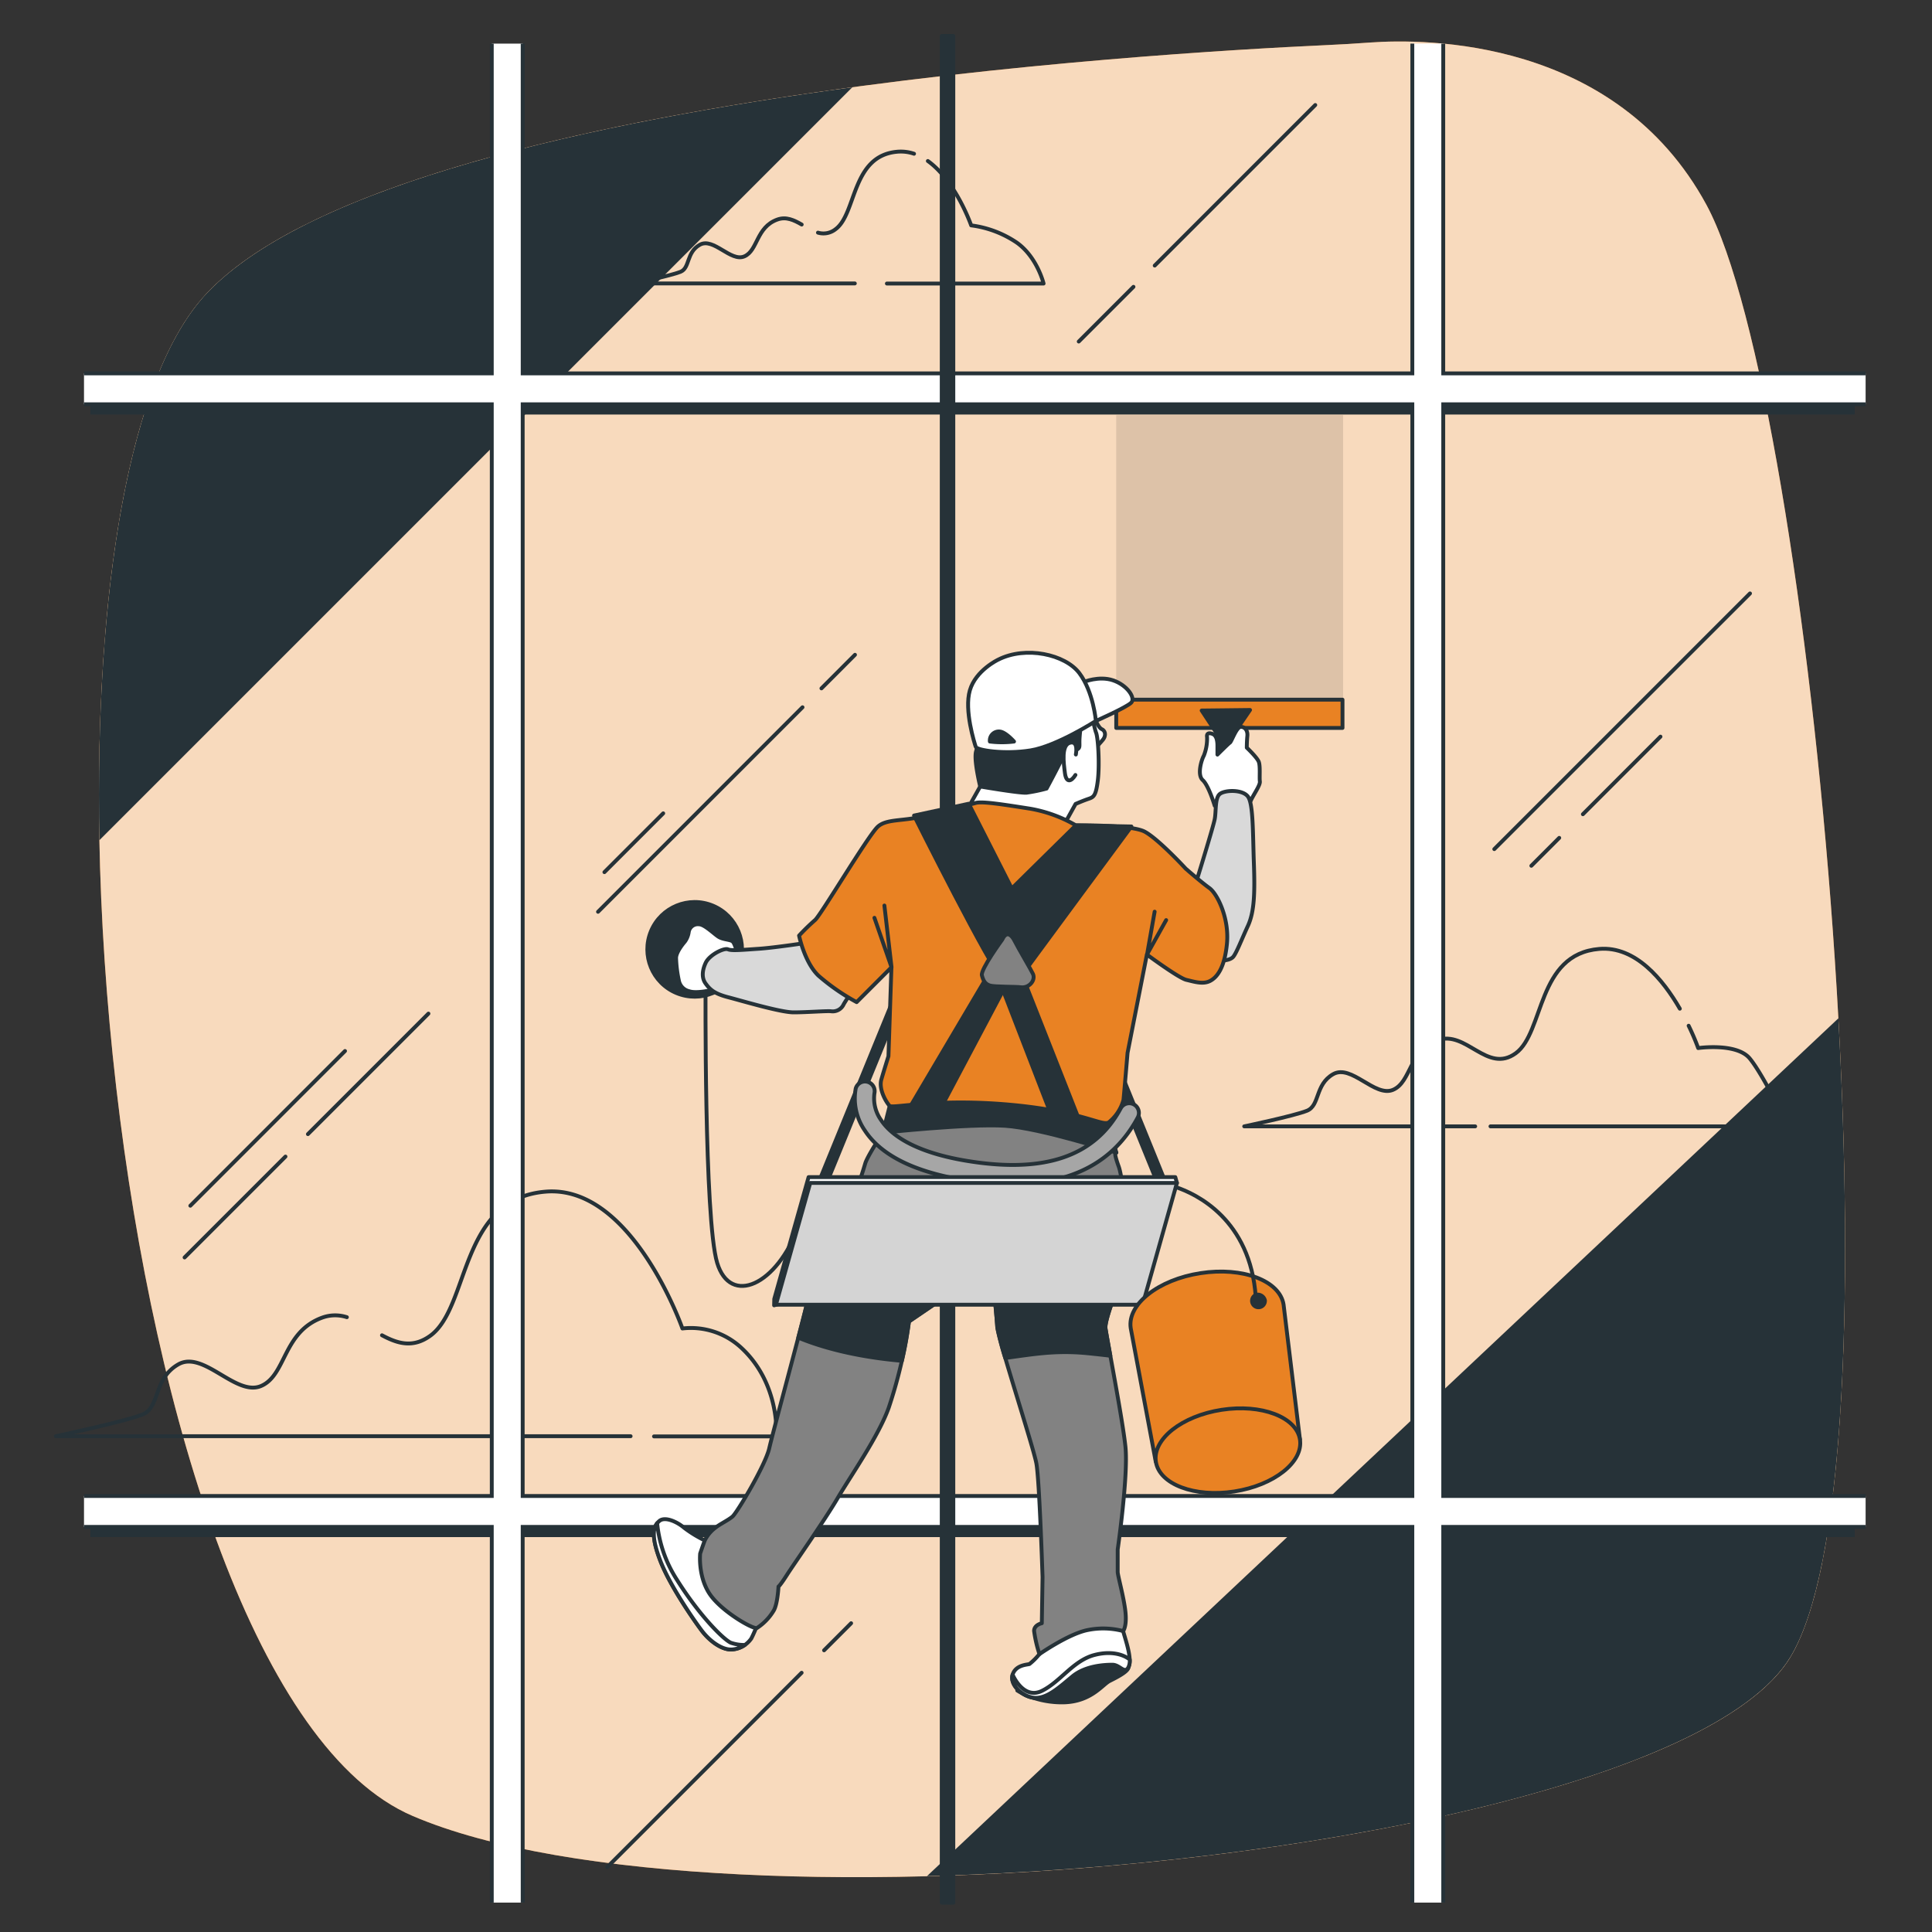 <svg xmlns="http://www.w3.org/2000/svg" viewBox="0 0 500 500"><rect x="0" y="0" width="500" height="500" fill="#333333" stroke="none"/><g id="freepik--background-simple--inject-15"><path d="M354.67,11q-5.94.44-11.9.7C300,13.67,101.73,25.26,53.62,75.79c-54,56.73-26.51,359.93,53.12,394.15s325.72,9.69,356.56-41S469.13,103.78,441.62,53C418.14,9.72,368.64,10,354.67,11Z" style="fill:#E98223"></path><path d="M354.67,11q-5.94.44-11.9.7C300,13.67,101.73,25.26,53.62,75.79c-54,56.73-26.51,359.93,53.12,394.15s325.72,9.69,356.56-41S469.13,103.78,441.62,53C418.14,9.72,368.64,10,354.67,11Z" style="fill:#fff;opacity:0.7"></path></g><g id="freepik--Clouds--inject-15"><path d="M385.74,291.5h77.05s-6.57-13.56-10-17.62-13.3-2.64-13.3-2.64a62.44,62.44,0,0,0-2.47-5.78" style="fill:none;stroke:#263238;stroke-linecap:round;stroke-linejoin:round"></path><path d="M434.74,261.05c-4.33-7.49-11.46-16.25-20.86-15.47-16.21,1.35-14.19,21.61-21.61,27s-12.83-6.08-20.26-3.37-6.76,10.8-11.48,12.83S349.72,275.29,345,278s-3.38,8.11-6.76,9.46S322,291.5,322,291.5h59.78" style="fill:none;stroke:#263238;stroke-linecap:round;stroke-linejoin:round"></path><path d="M89.77,340.89a9.81,9.81,0,0,0-6.35.1c-10.26,3.73-9.32,14.91-15.85,17.7s-14.91-9.32-21.43-5.59-4.66,11.18-9.32,13-22.37,5.59-22.37,5.59H163.2" style="fill:none;stroke:#263238;stroke-linecap:round;stroke-linejoin:round"></path><path d="M169.26,371.74h31.65s1.11-13.6-9.14-23a19.14,19.14,0,0,0-15.16-4.93s-13.05-37.27-35.42-35.41-19.57,29.82-29.82,37.28c-4.56,3.31-8.56,2-12.51-.11" style="fill:none;stroke:#263238;stroke-linecap:round;stroke-linejoin:round"></path><path d="M207.48,58.11c-2-1.14-4-2.12-6.31-1.29-5.52,2-5,8-8.53,9.53s-8-5-11.54-3-2.5,6-5,7-12,3-12,3h57.13" style="fill:none;stroke:#263238;stroke-linecap:round;stroke-linejoin:round"></path><path d="M236.55,39.79a10.65,10.65,0,0,0-4.27-.53c-12,1-10.54,16.06-16.06,20.07a5,5,0,0,1-4.53.88" style="fill:none;stroke:#263238;stroke-linecap:round;stroke-linejoin:round"></path><path d="M229.53,73.38h40.55s-1.63-6.8-6.91-10.57a27.17,27.17,0,0,0-11.83-4.48s-4-11.51-11.21-16.66" style="fill:none;stroke:#263238;stroke-linecap:round;stroke-linejoin:round"></path></g><g id="freepik--Windows--inject-15"><line x1="452.9" y1="153.58" x2="386.72" y2="219.75" style="fill:none;stroke:#263238;stroke-linecap:round;stroke-linejoin:round"></line><line x1="403.53" y1="216.84" x2="396.31" y2="224.06" style="fill:none;stroke:#263238;stroke-linecap:round;stroke-linejoin:round"></line><line x1="429.73" y1="190.64" x2="409.65" y2="210.72" style="fill:none;stroke:#263238;stroke-linecap:round;stroke-linejoin:round"></line><line x1="212.59" y1="178.15" x2="221.27" y2="169.46" style="fill:none;stroke:#263238;stroke-linecap:round;stroke-linejoin:round"></line><line x1="154.77" y1="235.97" x2="207.69" y2="183.04" style="fill:none;stroke:#263238;stroke-linecap:round;stroke-linejoin:round"></line><line x1="171.64" y1="210.49" x2="156.42" y2="225.71" style="fill:none;stroke:#263238;stroke-linecap:round;stroke-linejoin:round"></line><line x1="89.29" y1="272" x2="49.26" y2="312.04" style="fill:none;stroke:#263238;stroke-linecap:round;stroke-linejoin:round"></line><line x1="73.88" y1="299.32" x2="47.77" y2="325.43" style="fill:none;stroke:#263238;stroke-linecap:round;stroke-linejoin:round"></line><line x1="110.88" y1="262.32" x2="79.69" y2="293.51" style="fill:none;stroke:#263238;stroke-linecap:round;stroke-linejoin:round"></line><line x1="207.46" y1="432.91" x2="157.16" y2="483.2" style="fill:none;stroke:#263238;stroke-linecap:round;stroke-linejoin:round"></line><line x1="220.27" y1="420.09" x2="213.27" y2="427.1" style="fill:none;stroke:#263238;stroke-linecap:round;stroke-linejoin:round"></line><line x1="293.34" y1="74.23" x2="279.18" y2="88.39" style="fill:none;stroke:#263238;stroke-linecap:round;stroke-linejoin:round"></line><line x1="340.39" y1="27.18" x2="298.84" y2="68.73" style="fill:none;stroke:#263238;stroke-linecap:round;stroke-linejoin:round"></line><path d="M53.62,75.79c-20.37,21.39-29.14,77.82-27.9,141.66L220.58,22.59C153.53,31.64,80.37,47.7,53.62,75.79Z" style="fill:#263238"></path><path d="M463.3,428.91c14-23,16.49-92.06,12.47-165.37l-235.87,222C335.84,483.07,443.58,461.35,463.3,428.91Z" style="fill:#263238"></path><path d="M480,107.28v-8H373.51V13.94h-8V99.28H135.27V13.94h-8V99.28H23.4v8H127.27V389.8H23.4v8H127.27v92h8v-92H365.51v92h8v-92H480v-8H373.51V107.28ZM365.51,389.8H135.27V107.28H365.51Z" style="fill:#263238"></path><path d="M482.82,104.63v-8H373.51V11.29h-8V96.63H135.27V11.29h-8V96.63H21.74v8H127.27V387.16H21.74v8H127.27v97.23h8V395.16H365.51v97.23h8V395.16H482.82v-8H373.51V104.63ZM365.51,387.16H135.27V104.63H365.51Z" style="fill:#fff"></path><path d="M365.51,11.29V96.63H135.27V11.29M482.82,96.63H373.51V11.29M482.82,387.16H373.51V104.63H482.82M373.51,492.39V395.16H482.82M135.27,492.39V395.16H365.51v97.23M21.74,395.16H127.27v97.23M21.74,104.63H127.27V387.16H21.74M127.27,11.29V96.63H21.74M365.51,387.16H135.27V104.63H365.51Z" style="fill:none;stroke:#263238;stroke-miterlimit:10"></path></g><g id="freepik--Character--inject-15"><rect x="243.72" y="9.31" width="3" height="483.1" style="fill:#263238;stroke:#263238;stroke-linecap:round;stroke-linejoin:round"></rect><rect x="288.88" y="107.44" width="58.71" height="73.63" style="opacity:0.11"></rect><rect x="288.88" y="181.07" width="58.56" height="7.32" style="fill:#E98223;stroke:#263238;stroke-linecap:round;stroke-linejoin:round"></rect><polygon points="310.99 183.88 315.91 191.34 318.31 191.34 323.51 183.74 310.99 183.88" style="fill:#263238;stroke:#263238;stroke-linecap:round;stroke-linejoin:round"></polygon><path d="M317.25,198.38h0a1.62,1.62,0,0,1-1.62-1.62V188.6a1.62,1.62,0,0,1,1.62-1.62h0a1.62,1.62,0,0,1,1.62,1.62v8.16A1.62,1.62,0,0,1,317.25,198.38Z" style="fill:#263238;stroke:#263238;stroke-linecap:round;stroke-linejoin:round"></path><path d="M314.36,208.52s-1.54-5.21-3.09-6.62-.28-5.35.28-6.33a12,12,0,0,0,.84-4.79c-.14-.84.28-1.27,1.41-.84s1.27,2,1.27,3.09v2.26s2.81-2.82,3.24-3.1,1.69-4.08,2.81-4.08,1.83,1,1.69,2.39-.14,3-.14,3,2.67,2.53,3.1,3.66.14,4.08.28,5.06-1.55,3.24-2.39,5.07S317.32,206.27,314.36,208.52Z" style="fill:#fff;stroke:#263238;stroke-linecap:round;stroke-linejoin:round"></path><path d="M309.72,227.81s4.22-13.66,4.64-15.77,0-5.63,1.41-6.62,5.77-1.12,7.18.71,1.27,9.43,1.55,17.17.14,12.67-1.55,16.33-2.95,7-3.8,8-3.38,1.12-3.94.84-3.8-14.08-4.65-16.05A14,14,0,0,1,309.72,227.81Z" style="fill:#d9d9d9;stroke:#263238;stroke-linecap:round;stroke-linejoin:round"></path><path d="M283.61,186.58s.77,1.83,1.53,2.13,1.37,1.53.15,2.9L284.07,193,281,186.43Z" style="fill:#fff;stroke:#263238;stroke-linecap:round;stroke-linejoin:round"></path><path d="M282.7,184.6a20.92,20.92,0,0,0,.91,4.87c.61,1.22,1,8.59.5,12.55s-1.06,4.27-2.43,4.73-3.32,1.31-3.32,1.31l-2.82,5.09s-7.94-3.16-13.88-3.47a38.81,38.81,0,0,1-10.36-1.92l4.23-7.51-.27-4.07S271.42,184.29,282.7,184.6Z" style="fill:#fff;stroke:#263238;stroke-linecap:round;stroke-linejoin:round"></path><path d="M253,191.91s.5-.69-.4,2.56c-.62,2.25,1.07,9.07,1.07,9.07s10.18,1.76,12,1.61a40.8,40.8,0,0,0,5.18-1.07s2.87-5.31,3.93-7.59,2.14-4.27,2.14-4.27.76,2.28,1.67,1.83.77-.77.77-2.14.3-3.5.3-4,.61-.3-3.81.91S257.09,192.22,253,191.91Z" style="fill:#263238;stroke:#263238;stroke-linecap:round;stroke-linejoin:round"></path><path d="M283.61,186.58s7.93-3.51,9.15-4.73-1.07-4.57-4.73-5.79-7.62.46-7.62.46Z" style="fill:#fff;stroke:#263238;stroke-linecap:round;stroke-linejoin:round"></path><path d="M258.31,170.73s-5.79,2.74-7.31,7.92,1.22,13.72,1.52,14.63,7.47,2,14.18.92,16.91-7.62,16.91-7.62-.61-7.47-4.26-12.35S265.48,167.07,258.31,170.73Z" style="fill:#fff;stroke:#263238;stroke-linecap:round;stroke-linejoin:round"></path><path d="M256.18,191.91a25.68,25.68,0,0,0,6.25,0s-2.14-2.44-3.66-2.59A2.33,2.33,0,0,0,256.18,191.91Z" style="fill:#263238;stroke:#263238;stroke-linecap:round;stroke-linejoin:round"></path><path d="M278.43,195.27s.76-3.66-1.52-3.05-1.65,5.16-1.31,7.84,1.69,2.21,2.72.5" style="fill:#fff;stroke:#263238;stroke-linecap:round;stroke-linejoin:round"></path><path d="M263.27,437.5a15.9,15.9,0,0,0,2.81,1.41,23.65,23.65,0,0,0,9.09,1.66c7.19-.12,10.14-4.6,12-5.54s4.9-2.46,4.87-3.59-2.63-2.07-6.88-1.24a28,28,0,0,0-10.73,4.71c-2.82,2-5.18,3.42-7.19,3.07A39,39,0,0,0,263.27,437.5Z" style="fill:#263238;stroke:#263238;stroke-linecap:round;stroke-linejoin:round"></path><path d="M269,428.07a15.93,15.93,0,0,1-2.58,2.58c-.6.2-3.58.2-4.37,2.78s2.58,5.76,5.76,6,6.36-2.78,9.73-5.56,8.35-3,10.33-3,3.18,2.58,4.18.59-.6-6.55-1.39-9.34S273.39,421.11,269,428.07Z" style="fill:#fff;stroke:#263238;stroke-linecap:round;stroke-linejoin:round"></path><path d="M267.83,439.39c3.18.2,6.36-2.78,9.73-5.56s8.35-3,10.33-3,3.18,2.58,4.18.59a4.17,4.17,0,0,0,.31-1.93c-1.77-1.42-5-2.25-9.07-1.2-5.54,1.41-8.85,6.95-13.68,9.31s-7.56-4.19-7.56-4.19C261.27,436,264.65,439.19,267.83,439.39Z" style="fill:#fff;stroke:#263238;stroke-linecap:round;stroke-linejoin:round"></path><path d="M182.39,398.66a31.12,31.12,0,0,1-5.3-3.24c-1.77-1.53-5-3.07-6.48-1.77s-2.24,3.65.23,10.14,8.61,15.32,10.73,18.15,5.3,5.07,7.78,4.95a6.61,6.61,0,0,0,5.07-2.82c.59-1.07,1.89-4.25,1.89-4.25s-11.09-7.54-12.27-12.26A78.58,78.58,0,0,1,182.39,398.66Z" style="fill:#fff;stroke:#263238;stroke-linecap:round;stroke-linejoin:round"></path><path d="M192.77,425.71a10.25,10.25,0,0,1-3.66-.58c-2-.95-8.13-7.08-13.91-16.27a32.79,32.79,0,0,1-5.13-14.66c-1.12,1.41-1.39,3.92.77,9.59,2.48,6.48,8.61,15.32,10.73,18.15s5.3,5.07,7.78,4.95A6.66,6.66,0,0,0,192.77,425.71Z" style="fill:#fff;stroke:#263238;stroke-linecap:round;stroke-linejoin:round"></path><path d="M182.6,254.55s-.4,61.05,3,72.27,15.46,5.93,21.18-9.74" style="fill:none;stroke:#263238;stroke-linecap:round;stroke-linejoin:round"></path><circle cx="179.78" cy="245.68" r="12.25" transform="translate(-116.22 316.84) rotate(-67.32)" style="fill:#263238;stroke:#263238;stroke-linecap:round;stroke-linejoin:round"></circle><path d="M190.76,246.67s-.56-2.67-1.27-3.1-2.39-.42-3.52-1.12-3.66-3.24-5.06-3.24a2.38,2.38,0,0,0-2.68,2.11,5.5,5.5,0,0,1-1,2.39s-2.26,2.54-2.26,4.23a32.45,32.45,0,0,0,.71,5.77,3.5,3.5,0,0,0,2.67,2.81c2,.71,6.34-.42,6.34-.42s0-5.35,1.83-6.61S190.76,246.67,190.76,246.67Z" style="fill:#fff;stroke:#263238;stroke-linecap:round;stroke-linejoin:round"></path><line x1="231.76" y1="259.94" x2="212.36" y2="307.41" style="fill:#fff;stroke:#263238;stroke-linecap:round;stroke-linejoin:round;stroke-width:3px"></line><line x1="287.22" y1="273.18" x2="301.14" y2="307.41" style="fill:none;stroke:#263238;stroke-linecap:round;stroke-linejoin:round;stroke-width:3px"></line><path d="M209.77,243.85s-9.16,1.41-13.38,1.69-7,.57-8,.14-4.79,1.41-5.77,3.52-1,4,0,5.35,2,2.54,5.77,3.52S202,262,205.4,262s8.73-.42,9.71-.28a3.11,3.11,0,0,0,3.24-1.83c1-1.69,2.82-4.36,2.82-4.36S210.61,246.67,209.77,243.85Z" style="fill:#d9d9d9;stroke:#263238;stroke-linecap:round;stroke-linejoin:round"></path><path d="M228.49,293.16s-4,6-4.57,7.95-1.19,3.77-1.19,3.77l-2.59,3.18s-9.66,22.55-11.44,29.9-8.62,32.49-9.62,36.86-8.34,16.69-9.53,17.68-3.38,2-4.57,3a9.08,9.08,0,0,0-2.59,3.18c-.39,1-1.19,3.38-1.19,3.38s-.6,5.76,2.38,10.33,11.33,9.34,12.32,8.94a13.76,13.76,0,0,0,4.37-4.57c1-1.79,1.2-6.16,1.2-6.16s.39-.2,2.18-3,9.74-14.11,13.12-19.87,10.57-16,13.22-23.38A122.75,122.75,0,0,0,235.24,342s13.71-9.33,16.1-10.92a33.77,33.77,0,0,1,5.36-2.78s1.19,11.92,1.39,15.1,9.34,31,10.13,35.36,1.59,29.41,1.59,29.41l-.19,11.92s-2,.4-2,2a33.56,33.56,0,0,0,1.39,6s7.15-5,12.12-6.16a20.17,20.17,0,0,1,9.54.19s1-1.19.59-5-2-9.34-2-10.33V401s2.78-19.27,2-26.62-4.77-27.82-5.16-30.6,6-17.68,6-17.68-1-19.87-2.59-24.24-.59-3.58-.59-3.58-14.11-7.55-23.84-8.74-24.24,0-28,.4S228.49,293.16,228.49,293.16Z" style="fill:#828282;stroke:#263238;stroke-linecap:round;stroke-linejoin:round"></path><path d="M208.7,338c-.45,1.83-1.2,4.75-2.1,8.18,4.42,1.86,13.31,4.84,26.81,6A96.69,96.69,0,0,0,235.24,342s13.71-9.33,16.1-10.92a33.77,33.77,0,0,1,5.36-2.78s1.19,11.92,1.39,15.1a66.64,66.64,0,0,0,2.08,8.05c7.35-1,13.08-2.05,21.4-1.22,2.17.22,4.09.43,5.79.64-.63-3.49-1.13-6.19-1.25-7.08-.4-2.78,6-17.68,6-17.68s-.16-3.1-.44-7.11l-76.5,1.12C212.48,326.73,209.6,334.27,208.7,338Z" style="fill:#263238;stroke:#263238;stroke-linecap:round;stroke-linejoin:round"></path><path d="M230.27,286.14l-1.78,7s22.25-2.39,31.59-1.79,28.81,6.95,28.81,6.95L287,290.41S251.12,277.34,230.27,286.14Z" style="fill:#263238;stroke:#263238;stroke-linecap:round;stroke-linejoin:round"></path><path d="M278.43,213.6a35.73,35.73,0,0,0-11.82-4.31c-7.22-1.13-12.44-1.95-14.09-1.49-2,.58-6.86,1.53-12.65,3.2s-10.21.77-12.65,2.9-14.94,23.17-16.31,24.23a56.7,56.7,0,0,0-4.11,4s1.37,6.86,5,10.36a54.35,54.35,0,0,0,9.9,6.86l9-9-.77,23s-1.06,3.36-1.83,6,1.38,6.09,2.14,6.85,12.07-2.1,31.7-.25c18.29,1.73,23.32,5.59,25,4.52a11.35,11.35,0,0,0,3.81-5.79c.15-1.37,1.06-12.19,1.06-12.19l5-25.46s8.23,6.1,10.22,6.56,4.26,1.22,6.09.3,3.81-3.35,4.42-9.75-2.44-12.8-4.57-14.33-6.1-5-6.1-5-7.16-7.77-10.67-9.6S278.43,213.6,278.43,213.6Z" style="fill:#E98223;stroke:#263238;stroke-linecap:round;stroke-linejoin:round"></path><polyline points="228.88 234.35 230.73 250.33 226.3 237.53" style="fill:none;stroke:#263238;stroke-linecap:round;stroke-linejoin:round"></polyline><polyline points="298.82 235.94 296.87 246.97 301.8 238.12" style="fill:none;stroke:#263238;stroke-linecap:round;stroke-linejoin:round"></polyline><path d="M236.55,211.06s20.58,41.16,22.84,42.11,4,.75,4.34.18,29.08-39.46,29.08-39.46l-14.38-.29-16.58,16.34L250.71,208Z" style="fill:#263238;stroke:#263238;stroke-linecap:round;stroke-linejoin:round"></path><polygon points="255.67 252.38 235.75 286.06 244.44 284.98 260.74 254.19 255.67 252.38" style="fill:#263238;stroke:#263238;stroke-linecap:round;stroke-linejoin:round"></polygon><polygon points="258.92 254.55 271.61 287.38 278.83 288.67 265.33 254.43 258.92 254.55" style="fill:#263238;stroke:#263238;stroke-linecap:round;stroke-linejoin:round"></polygon><path d="M259.39,243.16s-5.66,7.74-5.28,9.25.94,2.27,2.07,2.64,6.85.28,7.91.44c2.23.34,4-1.8,3.23-3.46-.45-1-4-7-4.72-8.49S260.52,240.7,259.39,243.16Z" style="fill:#828282;stroke:#263238;stroke-linecap:round;stroke-linejoin:round"></path><path d="M261.93,306.47a78.18,78.18,0,0,1-13.27-1.23c-12.41-2.14-20.77-6.41-24.86-12.69a14.53,14.53,0,0,1-2.34-10.85,2.5,2.5,0,0,1,4.85,1.2,9.67,9.67,0,0,0,1.76,7.05c2.3,3.44,7.89,8,21.44,10.36,20.52,3.54,33.78-.87,40.53-13.47a2.5,2.5,0,0,1,4.41,2.36C288.3,300.69,277.38,306.47,261.93,306.47Z" style="fill:#a6a6a6;stroke:#263238;stroke-linecap:round;stroke-linejoin:round"></path><polygon points="304.59 306.14 200.34 337.82 200.38 336.17 209.26 304.64 304.17 304.64 304.59 306.14" style="fill:#fff;stroke:#263238;stroke-linecap:round;stroke-linejoin:round"></polygon><polygon points="295.71 337.66 200.81 337.66 209.69 306.14 304.59 306.14 295.71 337.66" style="fill:#d4d4d4;stroke:#263238;stroke-linecap:round;stroke-linejoin:round"></polygon><path d="M310.69,329.49c-10.93,1.68-19,8.06-18.06,14.24l6.48,34.57,37.32-5.75-4.24-34.91C331.24,331.45,321.61,327.8,310.69,329.49Z" style="fill:#E98223;stroke:#263238;stroke-linecap:round;stroke-linejoin:round"></path><path d="M336.43,372.55c.9,5.84-6.73,11.85-17,13.44s-19.39-1.85-20.29-7.69,6.72-11.85,17-13.44S335.53,366.72,336.43,372.55Z" style="fill:#E98223;stroke:#263238;stroke-linecap:round;stroke-linejoin:round"></path><path d="M304.35,307.24c5.15,1.73,19.26,8.28,20.64,28.49" style="fill:none;stroke:#263238;stroke-linecap:round;stroke-linejoin:round"></path><path d="M327.86,336.48a2.17,2.17,0,1,1-2.81-1.9A2.44,2.44,0,0,1,327.86,336.48Z" style="fill:#263238"></path></g></svg>
